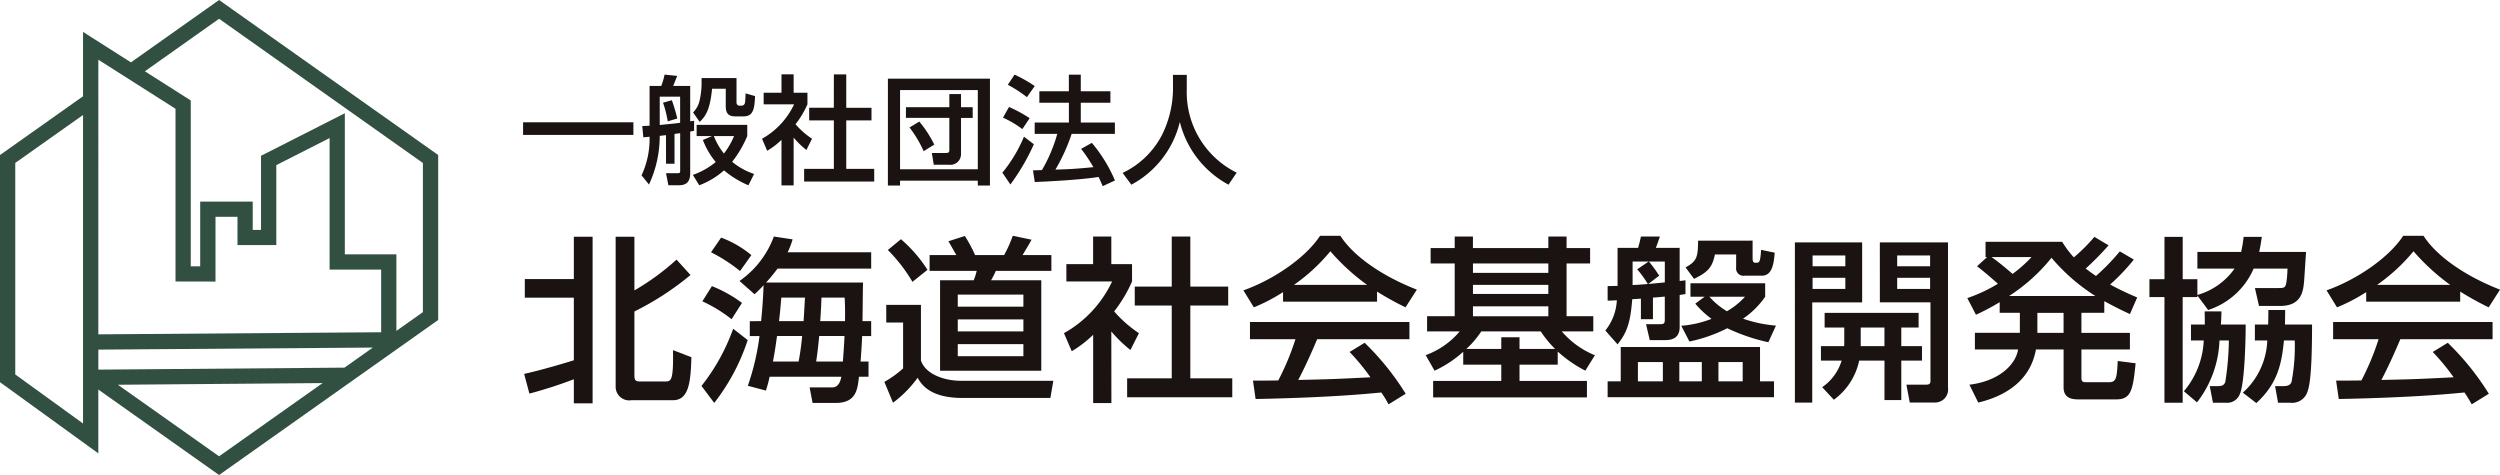 <svg xmlns="http://www.w3.org/2000/svg" width="251.557" height="47.797" viewBox="0 0 251.557 47.797">
  <g id="グループ_1172" data-name="グループ 1172" transform="translate(-114.888 -671.886)">
    <g id="グループ_1172-2" data-name="グループ 1172" transform="translate(167.522 679.371)">
      <path id="パス_460" data-name="パス 460" d="M247.693,702.934h11.1v1.27h-11.1Z" transform="translate(-247.693 -698.114)" fill="#1a1311"/>
      <path id="パス_461" data-name="パス 461" d="M280.228,696.922c-.345.036-.487.06-.629.071a11.58,11.58,0,0,1-1.08,4.9l-.748-.926a8.658,8.658,0,0,0,.807-3.882c-.095.012-.534.047-.629.06l-.107-1.139c.321-.012.487-.012.736-.036v-4h1.176a6.83,6.83,0,0,0,.333-1.139l1.27.13c-.071.178-.273.677-.4,1.009h1.709v3.561c.143-.024.261-.036.392-.059v1.009c-.166.036-.261.059-.392.083v4.19c0,.985-.5,1.211-1.151,1.211h-1.045l-.237-1.211h1.116c.261,0,.308-.024.308-.285v-3.739c-.142.012-.225.024-.569.071V699.8h-.854Zm1.424-3.87H279.6V695.9c1.424-.142,1.59-.154,2.053-.225Zm-.831.356a17.766,17.766,0,0,1,.546,1.841l-.961.285a10.869,10.869,0,0,0-.475-1.876Zm4.036,3.609h-1.543V695.89h5.093v1.127a11.24,11.24,0,0,1-1.519,2.588,6.775,6.775,0,0,0,2.208,1.223l-.57,1.14a9.544,9.544,0,0,1-2.457-1.5,8.05,8.05,0,0,1-2.493,1.5l-.641-1.045a7.6,7.6,0,0,0,2.3-1.294,7.856,7.856,0,0,1-1.294-2.219Zm-1.045-5.841h3.514v2.445c0,.19.095.333.285.333h.237a.343.343,0,0,0,.332-.308c.023-.131.059-.772.059-.926l.95.273c-.048,1.424-.237,2.042-1.176,2.042h-.784c-.486,0-.985-.107-.985-1v-1.781h-1.377c-.214,2.208-.688,2.79-1.246,3.336l-.665-.95a2.447,2.447,0,0,0,.629-1.092,8.118,8.118,0,0,0,.225-1.662Zm1.235,5.841a6.858,6.858,0,0,0,1.009,1.757,7.451,7.451,0,0,0,1.021-1.757Z" transform="translate(-265.85 -690.809)" fill="#1a1311"/>
      <path id="パス_462" data-name="パス 462" d="M311.537,701.943h-1.223V697.36a7.554,7.554,0,0,1-1.436,1.1l-.523-1.211a7.737,7.737,0,0,0,3.229-3.466h-3.063v-1.164h1.793v-1.852h1.223v1.852h1.389v1.164a9.3,9.3,0,0,1-1.2,2.006,8.235,8.235,0,0,0,1.662,1.461l-.569,1.128a8.571,8.571,0,0,1-1.282-1.247Zm4.048-11.171h1.246v3.36h2.54v1.27h-2.54v4.879h2.813v1.27h-7.051v-1.27h2.991V695.4H313.1v-1.27h2.481Z" transform="translate(-284.313 -690.772)" fill="#1a1311"/>
      <path id="パス_463" data-name="パス 463" d="M340.319,691.851h10.268v10.755h-1.223v-.486h-7.823v.486h-1.223Zm1.223,9.117h7.823V693h-7.823Zm.594-6.244H346.5v-1.318h1.175v1.318h1.176v1.08h-1.176v3.68a1.07,1.07,0,0,1-1.2,1.033h-1.543l-.19-1.187h1.424c.285,0,.333-.1.333-.285V695.8h-4.369Zm1.78,4.428a11.6,11.6,0,0,0-1.424-2.386l.985-.594a11.416,11.416,0,0,1,1.508,2.315Z" transform="translate(-303.609 -691.423)" fill="#1a1311"/>
      <path id="パス_464" data-name="パス 464" d="M372.547,697.837a21.414,21.414,0,0,1-2.362,4.048l-.807-1.187a14.158,14.158,0,0,0,2.172-3.621Zm-2.5-3.751a14.641,14.641,0,0,1,2.078,1.128l-.736,1.1a9.988,9.988,0,0,0-1.947-1.151Zm.558-3.253a13.755,13.755,0,0,1,2.03,1.151l-.784,1.116a13.5,13.5,0,0,0-1.923-1.247Zm5.746,5.959a18.476,18.476,0,0,1-1.638,3.6c1.365-.047,1.9-.059,3.823-.249a15.352,15.352,0,0,0-1.235-1.84l1.081-.605a14.92,14.92,0,0,1,2.326,3.786l-1.234.57c-.154-.357-.261-.606-.415-.926-1.722.285-5.1.463-6.422.51l-.178-1.175c.166,0,.807-.024.9-.024a15.278,15.278,0,0,0,1.543-3.644H372.63v-1.14h3.442v-1.994H373.1v-1.151h2.968v-1.674h1.2v1.674h2.98v1.151h-2.98v1.994H380.7v1.14Z" transform="translate(-321.151 -690.809)" fill="#1a1311"/>
      <path id="パス_465" data-name="パス 465" d="M404.972,690.893h1.389v1.46a9.027,9.027,0,0,0,5.021,8.381l-.819,1.21a9.854,9.854,0,0,1-4.9-6.315,9.727,9.727,0,0,1-4.879,6.315l-.878-1.187a8.579,8.579,0,0,0,4.024-3.941,10.61,10.61,0,0,0,1.045-4.416Z" transform="translate(-339.579 -690.845)" fill="#1a1311"/>
      <path id="パス_466" data-name="パス 466" d="M247.964,745.79c1.727-.374,4.327-1.157,5-1.371v-6.3h-4.933v-1.87h4.933v-4.257h1.888v16.759h-1.888v-2.422a43.314,43.314,0,0,1-4.471,1.443Zm9.207-13.8h1.888v5.4a24.5,24.5,0,0,0,4.239-3.1l1.407,1.549a28.8,28.8,0,0,1-5.646,3.669V746c0,.552.285.552.623.552h2.44c.624,0,.873,0,.82-3.152l1.852.712c-.071,2.368-.214,4.328-1.852,4.328h-4.186a1.37,1.37,0,0,1-1.585-1.389Z" transform="translate(-247.857 -715.653)" fill="#1a1311"/>
      <path id="パス_467" data-name="パス 467" d="M297.636,742.362a20.7,20.7,0,0,1-3.366,6.322l-1.282-1.71a20.251,20.251,0,0,0,3.188-5.753Zm-3.6-5.432a13.275,13.275,0,0,1,3.028,1.692l-1.05,1.638a14.179,14.179,0,0,0-2.939-1.8Zm.926-4.88a10.374,10.374,0,0,1,3.045,1.763l-1.14,1.6a16.162,16.162,0,0,0-2.92-1.888Zm4.025,8.406c.124-1.229.2-2.3.249-3.615-.231.249-.374.409-.908.908l-1.514-1.336a9.408,9.408,0,0,0,3.455-4.471l1.888.285a8.02,8.02,0,0,1-.5,1.3h8.406v1.639h-9.421a17.089,17.089,0,0,1-1.158,1.407h9.759c-.017.409-.035,2.422-.053,3.882h.873v1.5h-.908c-.018.375-.054,1.212-.16,2.565h.8v1.531h-.962c-.142,1.3-.285,2.636-2.351,2.636h-2.315l-.3-1.567h2.315c.748,0,.873-1.069.873-1.069h-7.213a12.345,12.345,0,0,1-.374,1.389l-1.817-.481a24.916,24.916,0,0,0,1.175-5h-.979v-1.5Zm3.775,4.061c.214-1.14.3-1.977.356-2.565h-2.529c-.143.98-.179,1.336-.41,2.565Zm.5-4.061c.071-1.086.107-1.87.142-2.369H301.02c-.071.837-.125,1.514-.231,2.369Zm3.953,4.061c.107-1.389.161-2.387.161-2.565h-2.547c-.125,1.425-.249,2.173-.3,2.565Zm.214-4.061c.018-1.122,0-1.674-.035-2.369h-2.334c-.018.677-.071,1.674-.125,2.369Z" transform="translate(-275.036 -715.626)" fill="#1a1311"/>
      <path id="パス_468" data-name="パス 468" d="M339.6,738.71h3.491V744.3c.463,1.443,2.476,2.048,3.972,2.048h9.35l-.3,1.728h-8.869c-3.277,0-4.132-1.407-4.488-2.03a11.607,11.607,0,0,1-2.475,2.511l-.873-2.1a10.2,10.2,0,0,0,1.888-1.354V740.49H339.6Zm1.479-6.608a13.975,13.975,0,0,1,2.671,3.081l-1.514,1.211a15.991,15.991,0,0,0-2.476-3.206Zm15.138,3.188h-5.592a7.936,7.936,0,0,1-.481.944H355.2v9.1H345.015v-9.1H348.4a5.928,5.928,0,0,0,.3-.944h-4.737V733.7h2.689c-.267-.463-.712-1.264-.8-1.389l1.656-.534a14.424,14.424,0,0,1,1.033,1.923h2.921a13.661,13.661,0,0,0,.872-1.941l1.888.392c-.143.267-.231.427-.908,1.549h2.9Zm-9.421,2.387v1.211H353.4v-1.211Zm0,2.493v1.211H353.4V740.17Zm0,2.493v1.211H353.4v-1.211Z" transform="translate(-303.057 -715.518)" fill="#1a1311"/>
      <path id="パス_469" data-name="パス 469" d="M389.787,748.7h-1.834v-6.875a11.322,11.322,0,0,1-2.155,1.657l-.784-1.817a11.609,11.609,0,0,0,4.844-5.2h-4.6v-1.745h2.689v-2.778h1.834v2.778h2.084v1.745a13.954,13.954,0,0,1-1.8,3.01,12.366,12.366,0,0,0,2.493,2.191l-.855,1.692a12.862,12.862,0,0,1-1.923-1.87Zm6.073-16.759h1.87v5.04h3.811v1.906H397.73v7.32h4.221v1.906H391.372v-1.906h4.488v-7.32h-3.722v-1.906h3.722Z" transform="translate(-330.59 -715.626)" fill="#1a1311"/>
      <path id="パス_470" data-name="パス 470" d="M434.566,737.427a17.616,17.616,0,0,1-2.939,1.531l-1.051-1.71c2.867-1,6.2-3.188,7.712-5.485h2.048c1.3,2.03,4.168,4.043,7.694,5.414l-1.14,1.781a30.283,30.283,0,0,1-2.867-1.585v1.014h-9.457Zm10.615,11.291a11.525,11.525,0,0,0-.73-1.194c-2.44.25-6.43.535-12.645.659l-.267-1.852c.374,0,1.995,0,2.547-.018a25.811,25.811,0,0,0,1.728-4.149h-4.577v-1.728h16.046v1.728H438c-.606,1.442-1.3,2.956-1.906,4.1,3.33-.071,3.7-.089,7.267-.267a21.472,21.472,0,0,0-2.1-2.547l1.514-.926a26.743,26.743,0,0,1,4.132,5.13ZM443.026,736.7a21.637,21.637,0,0,1-3.7-3.384,18.292,18.292,0,0,1-3.668,3.384Z" transform="translate(-358.096 -715.518)" fill="#1a1311"/>
      <path id="パス_471" data-name="パス 471" d="M480.636,743.537a11.49,11.49,0,0,1-2.885,1.906l-.891-1.567a8.059,8.059,0,0,0,3.419-2.387H477v-1.531h2.778V734.65h-2.422V733.1h2.422v-1.158h1.834V733.1H489.2v-1.158h1.835V733.1h2.368v1.549h-2.368v5.308h2.689v1.531h-3.17a8.679,8.679,0,0,0,3.33,2.4l-.962,1.55a12.76,12.76,0,0,1-2.778-1.924v1.318H486.3v1.638h6.785v1.657H477.608v-1.657h6.857v-1.638h-3.829Zm3.829-.284v-1.176H486.3v1.176h3.58a11.056,11.056,0,0,1-1.443-1.764h-5.984a9.724,9.724,0,0,1-1.5,1.764Zm-2.85-8.6v.944H489.2v-.944Zm0,2.155v.908H489.2v-.908Zm0,2.155v1H489.2v-1Z" transform="translate(-386.036 -715.626)" fill="#1a1311"/>
      <path id="パス_472" data-name="パス 472" d="M527.259,740.26h-1.211v-2.066l-.873.054c-.178,2.351-.534,3.366-1.478,4.541l-1.229-1.389a5.257,5.257,0,0,0,1.157-3.046c-.374.018-.445.036-.926.036v-1.46c.712-.018.837-.018,1-.018v-3.829h2.066c.107-.356.214-.8.285-1.14h1.906c-.231.676-.249.748-.41,1.14h2.4v3.331c.142-.018.231-.018.587-.071v1.389c-.392.054-.445.071-.587.089v3.242c0,1.015-.677,1.3-1.407,1.3h-1.6l-.374-1.6h1.406c.445,0,.481-.125.481-.5v-2.28c-.694.071-.979.089-1.193.107Zm12.182,6.251v1.6H522.7v-1.6h1.318v-3.455h14.016v3.455Zm-14.23-9.688c.748-.036,1.158-.071,1.532-.107a10.5,10.5,0,0,0-1.069-1.478l1.158-.784h-1.621Zm.535,7.747v1.941h2.511V744.57Zm2.707-8.014v-2.1h-1.6a12.646,12.646,0,0,1,1.033,1.425l-1.1.837Zm1.461,8.014v1.941h2.262V744.57ZM532.46,738h-1.425v-1.353h7.516V738a8.5,8.5,0,0,1-2.226,2.208,13.318,13.318,0,0,0,3.313.695l-.766,1.674a18.821,18.821,0,0,1-4.132-1.407,15.333,15.333,0,0,1-3.811,1.336l-.819-1.585a10.613,10.613,0,0,0,3.045-.695,9.49,9.49,0,0,1-1.638-1.531Zm4.826-5.646v1.8c0,.285.071.427.285.427.41,0,.481,0,.57-1.3l1.371.285c-.089,1-.214,2.315-1.282,2.315h-1.745a.738.738,0,0,1-.854-.837v-1.3h-2.137c-.268,1.353-.766,1.8-2.1,2.458l-.855-1.158c1.176-.623,1.247-1.1,1.264-2.689ZM532.941,738a7.326,7.326,0,0,0,1.764,1.46,7.61,7.61,0,0,0,1.816-1.46Zm.908,6.572v1.941h2.44V744.57Z" transform="translate(-413.569 -715.626)" fill="#1a1311"/>
      <path id="パス_473" data-name="パス 473" d="M570.594,733.426h6.768v6.038h-5.022v10.08h-1.745Zm1.781,1.318v1.086h3.295v-1.086Zm0,2.244v1.122h3.295v-1.122Zm3.17,6.875a2.038,2.038,0,0,0,.018-.321v-1.549h-1.977v-1.478h9.457v1.478H581.3v1.87h2.084v1.46H581.3v3.972h-1.692v-3.972h-2.547a6.521,6.521,0,0,1-2.547,3.936l-1.175-1.264a4.993,4.993,0,0,0,1.959-2.672h-2.083v-1.46Zm4.06,0v-1.87h-2.387v1.87Zm-.463-10.436H586v14.6a1.318,1.318,0,0,1-1.336,1.514h-2.511l-.339-1.8h1.995c.3,0,.427-.107.427-.357v-7.925h-5.093Zm1.745,1.318v1.086H584.2v-1.086Zm0,2.244v1.122H584.2v-1.122Z" transform="translate(-442.621 -716.521)" fill="#1a1311"/>
      <path id="パス_474" data-name="パス 474" d="M631.119,734.313a20.25,20.25,0,0,1-2.386,2.511,28.863,28.863,0,0,0,2.725,1.3l-.73,1.674c-.695-.321-1.407-.659-2.582-1.3v1.175h-2.3v2.013h4.879v1.674h-4.879v2.867c0,.392.178.428.48.428h2.3c.748,0,.784-.463.873-2.137l1.8.232c-.267,2.671-.445,3.633-1.941,3.633h-3.722c-.552,0-1.585,0-1.585-1.211V743.36H621.27c-.57,3.152-3.064,4.684-5.806,5.343l-.891-1.8c2.778-.321,4.631-1.87,4.9-3.544h-4.346v-1.674h4.524v-2.013h-2.03V738.6a22.65,22.65,0,0,1-2.387,1.265l-.872-1.674a15.683,15.683,0,0,0,3.081-1.443c-.089-.071-1.015-.926-2.1-1.763l1.015-.926h-.16v-1.532h7.712a9.8,9.8,0,0,0,1.175,1.567,17.549,17.549,0,0,0,2.066-2.066l1.425.854a28.393,28.393,0,0,1-2.3,2.334c.338.267.57.427,1.033.748a21.655,21.655,0,0,0,2.4-2.475Zm-14.319-.249c.908.623,2.03,1.621,2.12,1.692a13.609,13.609,0,0,0,1.905-1.692Zm10.454,3.918a19.193,19.193,0,0,1-4.417-3.847,18,18,0,0,1-4.274,3.847Zm-5.841,1.692v2.013h2.636v-2.013Z" transform="translate(-469.041 -715.68)" fill="#1a1311"/>
      <path id="パス_475" data-name="パス 475" d="M671.087,735.221a7.48,7.48,0,0,1-4.577,4.167l-1.086-1.46v.161h-1.478v10.632h-1.834V738.088H660.6v-1.8h1.514v-4.256h1.834v4.256h1.478v1.585a6.846,6.846,0,0,0,3.741-2.653h-3.741v-1.674h4.4a11.567,11.567,0,0,0,.25-1.514h1.834c-.071.445-.125.926-.267,1.514h4.719c-.036.427-.16,2.493-.2,2.957-.089.925-.214,2.475-2.4,2.475h-2.137l-.409-1.8h2.262c.677,0,.8,0,.908-.588a11.631,11.631,0,0,0,.107-1.371Zm-4.915,5.627c0-.534,0-.819-.018-1.318h1.692c0,.392-.018.713-.053,1.318h2.493c0,1.336-.089,5.984-.606,7.035a1.344,1.344,0,0,1-1.371.837h-1.318l-.32-1.674h.8c.267,0,.623,0,.766-.427a29.1,29.1,0,0,0,.356-4.168h-.944a10.778,10.778,0,0,1-2.262,6.233l-1.318-1.122a8.445,8.445,0,0,0,1.995-5.111h-1.282v-1.6Zm6.376,0c.018-.8.018-1.05.018-1.46h1.691c0,.463,0,.57-.018,1.46h2.725c0,5.86-.356,6.607-.606,7.089a1.635,1.635,0,0,1-1.585.784h-1.229l-.3-1.674h.766c.41,0,.748-.036.891-.427a19.223,19.223,0,0,0,.321-4.168h-1.086c-.231,2.369-.641,4.346-2.778,6.3L670,747.705a7.405,7.405,0,0,0,2.458-5.254h-1.246v-1.6Z" transform="translate(-496.953 -715.68)" fill="#1a1311"/>
      <path id="パス_476" data-name="パス 476" d="M709.566,737.427a17.613,17.613,0,0,1-2.938,1.531l-1.051-1.71c2.867-1,6.2-3.188,7.712-5.485h2.048c1.3,2.03,4.168,4.043,7.694,5.414l-1.14,1.781a30.332,30.332,0,0,1-2.867-1.585v1.014h-9.457Zm10.615,11.291a11.541,11.541,0,0,0-.73-1.194c-2.44.25-6.43.535-12.645.659l-.267-1.852c.374,0,1.995,0,2.547-.018a25.886,25.886,0,0,0,1.728-4.149h-4.577v-1.728h16.046v1.728H713c-.605,1.442-1.3,2.956-1.905,4.1,3.33-.071,3.7-.089,7.266-.267a21.436,21.436,0,0,0-2.1-2.547l1.514-.926a26.742,26.742,0,0,1,4.132,5.13ZM718.026,736.7a21.626,21.626,0,0,1-3.7-3.384,18.3,18.3,0,0,1-3.669,3.384Z" transform="translate(-524.107 -715.518)" fill="#1a1311"/>
    </g>
    <path id="パス_477" data-name="パス 477" d="M136.933,671.886l-8.869,6.275-4.82-3.064v6.475l-8.356,5.913v22.857l9.893,7.162v-6.421l12.152,8.6,22.046-15.6v-16.6ZM123.244,714.5l-6.82-4.937V688.281l6.82-4.826Zm3.507-3.9,20.6-.168L136.933,717.8Zm22.8-1.722-24.767.2v-2.013l27.619-.206Zm3.691-3.561-28.458.212V677.895l7.765,4.936v17.379l4.023.009V693.7h2.212v2.848h3.907V688.5l5.362-2.723v13.235h5.189Zm4.2-2.025-2.667,1.887v-7.7h-5.189v-14.2l-8.434,4.284v7.458h-.834v-2.848h-5.285v6.511l-.95,0v-16.69l-4.617-2.935,7.468-5.284,20.509,14.513Z" transform="translate(0 0)" fill="#315042"/>
  </g>
</svg>
